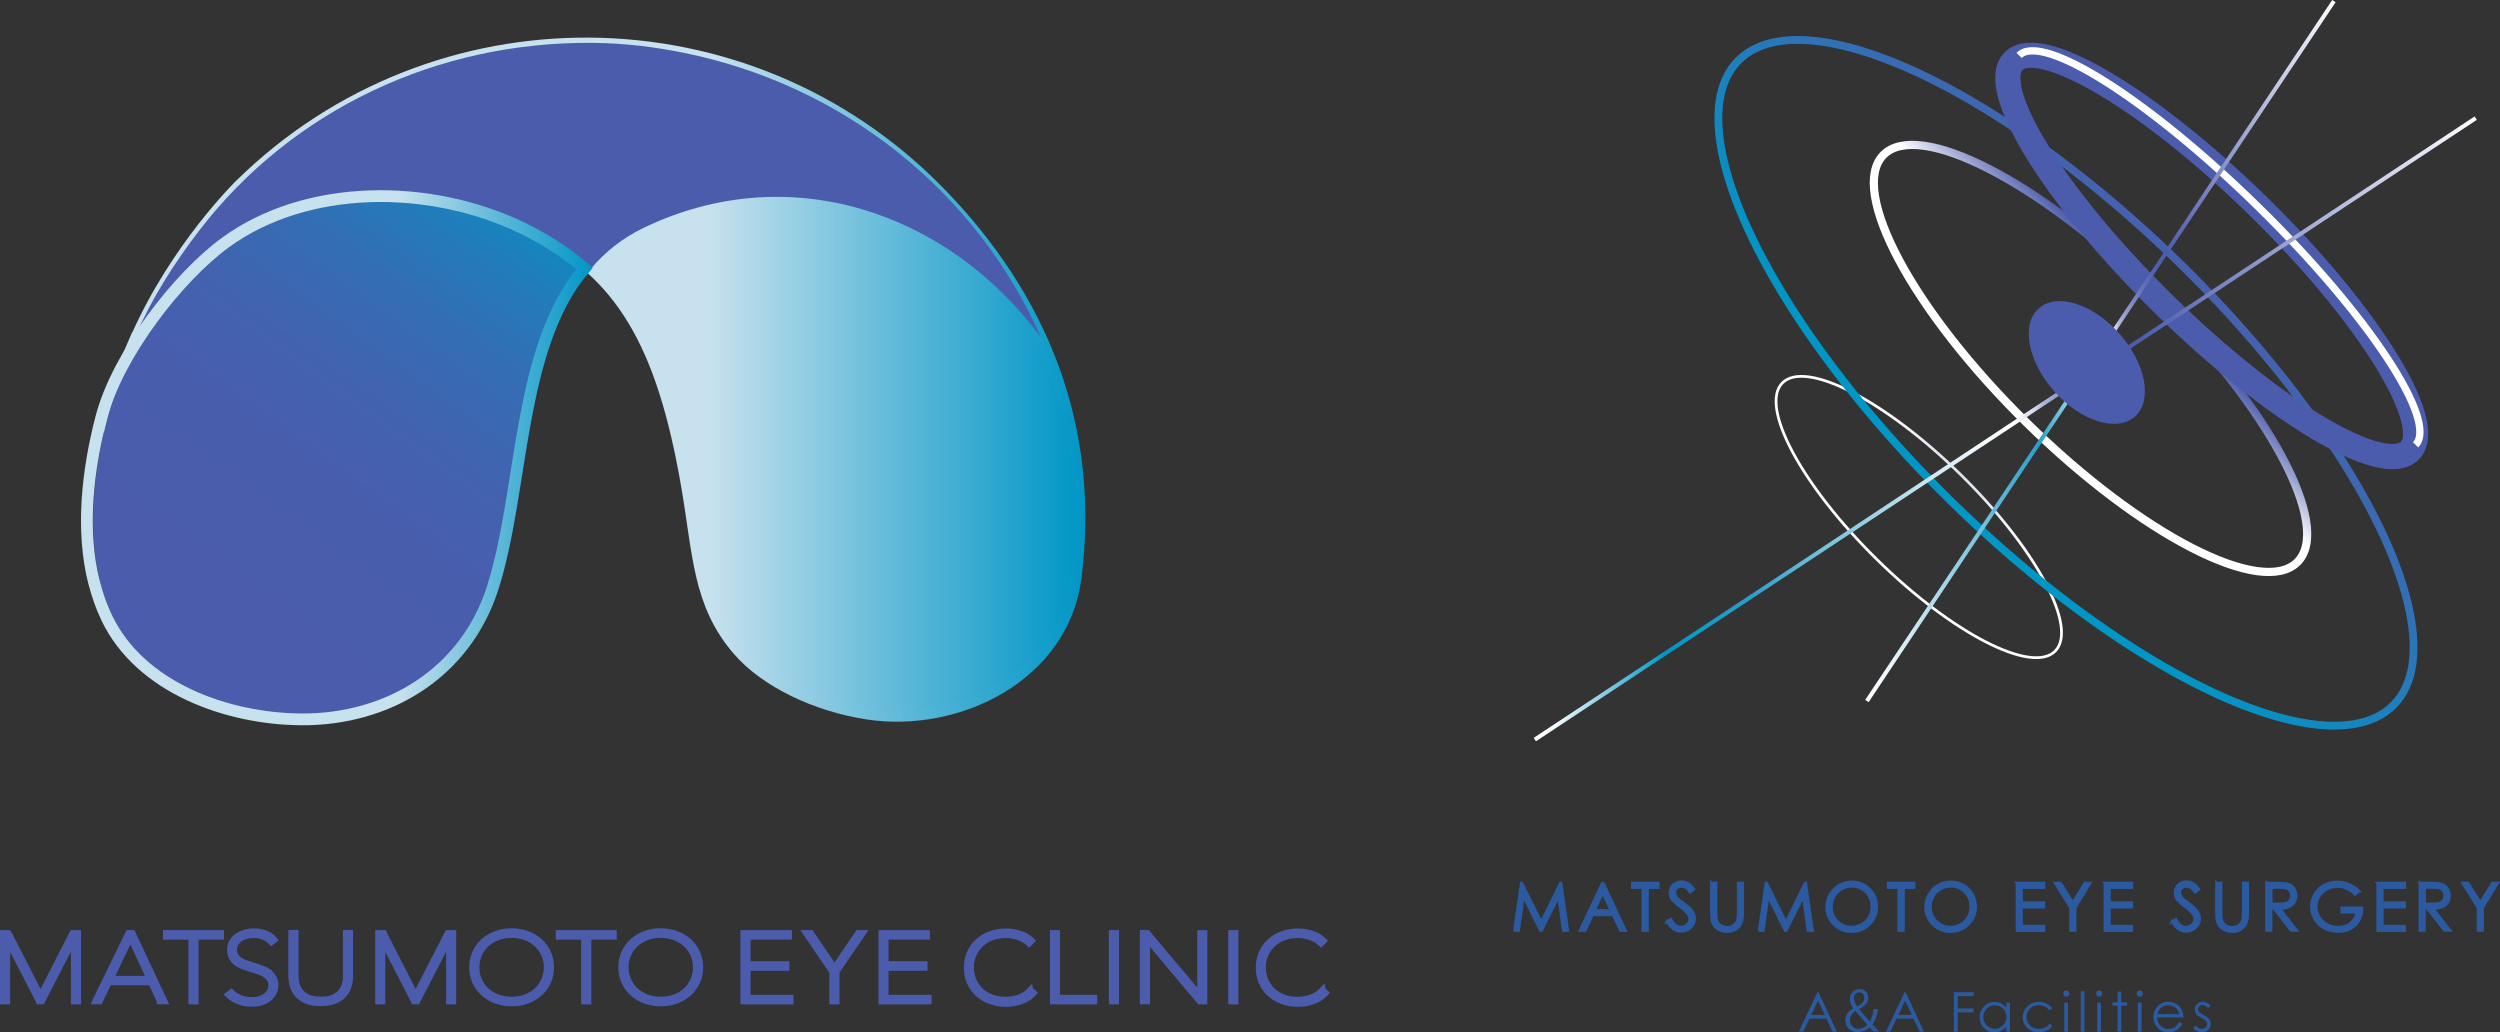 <?xml version="1.0" encoding="UTF-8"?><svg id="_レイヤー_2" xmlns="http://www.w3.org/2000/svg" xmlns:xlink="http://www.w3.org/1999/xlink" viewBox="0 0 201.67 83.28"><rect x="0" y="0" width="201.67" height="83.28" fill="#333333" stroke="none"/><defs><style>.cls-1{stroke:url(#_名称未設定グラデーション_76-2);stroke-width:2.03px;}.cls-1,.cls-2,.cls-3,.cls-4,.cls-5,.cls-6,.cls-7,.cls-8,.cls-9,.cls-10{stroke-miterlimit:10;}.cls-1,.cls-2,.cls-5,.cls-6,.cls-7,.cls-8,.cls-9,.cls-10{fill:none;}.cls-2{stroke:url(#_名称未設定グラデーション_89);stroke-width:.66px;}.cls-11,.cls-3{fill:#2c5aa0;}.cls-12,.cls-13{fill:#4c5cad;}.cls-3{stroke:#2c5aa0;stroke-width:.2px;}.cls-4{fill:url(#_名称未設定グラデーション_33);stroke:url(#_名称未設定グラデーション_33-2);stroke-width:.86px;}.cls-13{stroke:#4c5cad;stroke-width:.52px;}.cls-5{stroke:url(#_名称未設定グラデーション_33-3);stroke-width:.95px;}.cls-6{stroke:url(#_名称未設定グラデーション_91);}.cls-6,.cls-10{stroke-width:.33px;}.cls-7{stroke:url(#_名称未設定グラデーション_89-2);stroke-width:.22px;}.cls-14{fill:url(#_名称未設定グラデーション_73);}.cls-15{fill:url(#_名称未設定グラデーション_14);}.cls-8{stroke:url(#_名称未設定グラデーション_76);stroke-width:.63px;}.cls-9{stroke:url(#_名称未設定グラデーション_96);stroke-width:.59px;}.cls-10{stroke:url(#_名称未設定グラデーション_89-3);}</style><linearGradient id="_名称未設定グラデーション_33" x1="8.45" y1="30.63" x2="87.13" y2="30.63" gradientUnits="userSpaceOnUse"><stop offset=".62" stop-color="#c7e1ee"/><stop offset=".8" stop-color="#66bcda"/><stop offset="1" stop-color="#0096c6"/></linearGradient><linearGradient id="_名称未設定グラデーション_33-2" x1="8.03" x2="87.56" xlink:href="#_名称未設定グラデーション_33"/><linearGradient id="_名称未設定グラデーション_14" x1="43.58" y1="13.95" x2="15" y2="52.99" gradientUnits="userSpaceOnUse"><stop offset="0" stop-color="#0096c6"/><stop offset=".03" stop-color="#0790c3"/><stop offset=".15" stop-color="#207dbb"/><stop offset=".29" stop-color="#336eb4"/><stop offset=".45" stop-color="#4163b0"/><stop offset=".64" stop-color="#495dad"/><stop offset="1" stop-color="#4c5cad"/></linearGradient><linearGradient id="_名称未設定グラデーション_33-3" x1="6.54" y1="36.93" x2="47.82" y2="36.93" xlink:href="#_名称未設定グラデーション_33"/><linearGradient id="_名称未設定グラデーション_89" x1="4825.1" y1="-4699.5" x2="4846.01" y2="-4699.5" gradientTransform="translate(3659.26 -10842.66) rotate(-180) scale(.72 2.31)" gradientUnits="userSpaceOnUse"><stop offset=".02" stop-color="#fff"/><stop offset=".14" stop-color="#0096c6"/><stop offset=".23" stop-color="#299ecb"/><stop offset=".3" stop-color="#6fbedc"/><stop offset=".38" stop-color="#add9eb"/><stop offset=".44" stop-color="#d9eef5"/><stop offset=".48" stop-color="#f4fafc"/><stop offset=".51" stop-color="#fff"/><stop offset=".53" stop-color="#d7daec"/><stop offset=".54" stop-color="#acb4d9"/><stop offset=".56" stop-color="#8994c9"/><stop offset=".58" stop-color="#6e7bbc"/><stop offset=".6" stop-color="#5b69b4"/><stop offset=".62" stop-color="#4f5fae"/><stop offset=".64" stop-color="#4c5cad"/><stop offset="1" stop-color="#fff"/></linearGradient><linearGradient id="_名称未設定グラデーション_89-2" x1="4854.86" y1="-4699.1" x2="4868.41" y2="-4699.1" gradientTransform="translate(3664.24 -10828.95) rotate(-180) scale(.72 2.31)" xlink:href="#_名称未設定グラデーション_89"/><linearGradient id="_名称未設定グラデーション_76" x1="4285.38" y1="-4699.48" x2="4318.05" y2="-4699.48" gradientTransform="translate(3739.38 -10840.66) rotate(-180) scale(.83 2.31)" gradientUnits="userSpaceOnUse"><stop offset="0" stop-color="#4c5cad"/><stop offset="1" stop-color="#0096c6"/></linearGradient><linearGradient id="_名称未設定グラデーション_76-2" x1="5950.8" y1="-4700.01" x2="5972.21" y2="-4700.01" gradientTransform="translate(3557.13 -10852.12) rotate(-180) scale(.57 2.31)" xlink:href="#_名称未設定グラデーション_76"/><linearGradient id="_名称未設定グラデーション_96" x1="6733.18" y1="-4700.01" x2="6743.16" y2="-4700.01" gradientTransform="translate(-5238.76 -9980.33) rotate(134.49) scale(.5 2.31)" gradientUnits="userSpaceOnUse"><stop offset=".02" stop-color="#fff"/><stop offset=".74" stop-color="#299ecb"/><stop offset=".81" stop-color="#6fbedc"/><stop offset=".87" stop-color="#add9eb"/><stop offset=".93" stop-color="#d9eef5"/><stop offset=".97" stop-color="#f4fafc"/><stop offset="1" stop-color="#fff"/></linearGradient><linearGradient id="_名称未設定グラデーション_91" x1="216.76" y1="-146.71" x2="251.54" y2="-146.71" gradientTransform="translate(-72.45 161.89) rotate(3.16)" gradientUnits="userSpaceOnUse"><stop offset=".02" stop-color="#fff"/><stop offset=".37" stop-color="#299ecb"/><stop offset=".41" stop-color="#6fbedc"/><stop offset=".45" stop-color="#add9eb"/><stop offset=".47" stop-color="#d9eef5"/><stop offset=".5" stop-color="#f4fafc"/><stop offset=".51" stop-color="#fff"/><stop offset=".53" stop-color="#d7daec"/><stop offset=".54" stop-color="#acb4d9"/><stop offset=".56" stop-color="#8994c9"/><stop offset=".58" stop-color="#6e7bbc"/><stop offset=".6" stop-color="#5b69b4"/><stop offset=".62" stop-color="#4f5fae"/><stop offset=".64" stop-color="#4c5cad"/><stop offset="1" stop-color="#fff"/></linearGradient><linearGradient id="_名称未設定グラデーション_89-3" x1="1730.33" y1="-332.47" x2="1776.6" y2="-332.47" gradientTransform="translate(-1558.43 -440.92) rotate(26.19)" xlink:href="#_名称未設定グラデーション_89"/><radialGradient id="_名称未設定グラデーション_73" cx="3671.44" cy="-2566.67" fx="3671.44" fy="-2566.67" r="5.36" gradientTransform="translate(-1667.21 -2857.09) rotate(90) scale(.79 .72)" gradientUnits="userSpaceOnUse"><stop offset="0" stop-color="#fff"/><stop offset=".11" stop-color="#d7daec"/><stop offset=".26" stop-color="#acb4d9"/><stop offset=".4" stop-color="#8994c9"/><stop offset=".55" stop-color="#6e7bbc"/><stop offset=".69" stop-color="#5b69b4"/><stop offset=".84" stop-color="#4f5fae"/><stop offset="1" stop-color="#4c5cad"/></radialGradient></defs><g id="text"><path class="cls-4" d="m10.96,27.23c3.23-7.32,8.4-12.35,8.4-12.35C35.06-.54,60.29-.31,75.71,15.39c8.5,8.66,12.63,19.19,11.1,31.22-1.01,7.91-9.49,12.12-16.84,11-4.24-.65-8.28-2.63-10.45-5.15-3.25-3.76-3.19-7.79-4.16-13.35-1.97-11.36-5.27-17.15-12.72-20.73-7.46-3.59-17.37-3.59-23.92,1.18-4.11,2.99-9.49,10.07-10.28,15.35,0,0,.45-3.03,2.5-7.68Z"/><path class="cls-12" d="m8.7,33.73c-.08.32-.15.64-.21.95.04-.2.1-.52.21-.95Z"/><path class="cls-12" d="m8.49,34.68c-.03.15-.04.23-.04.23.01-.08.03-.16.04-.23Z"/><path class="cls-12" d="m83.98,27.23c-5.21-11.81-15.98-20.4-28.92-22.99-2.34-.47-4.72-.75-7.11-.78-12.69-.16-24.37,5.42-31.82,15.06-2.07,2.69-3.92,5.58-5.25,8.71-1.06,2.5-1.87,5.21-2.18,6.5.99-3.95,6.22-11.39,10.03-14.17,6.55-4.76,16.45-4.77,23.92-1.18,1.94.93,3.61,2.03,5.04,3.27,1.12-1.32,2.51-2.44,4.23-3.27,11.68-5.62,24.48-1.37,32.06,8.84Z"/><path class="cls-15" d="m8.1,47.01c.25.98.58,1.93,1.01,2.83,2.71,5.67,9.76,8.15,15.68,8.19,7.02.05,13.27-3.75,15.45-10.6,2.52-7.92,1.98-19.38,7.41-25.78-1.44-1.23-3.1-2.33-5.04-3.27-7.46-3.59-17.37-3.59-23.92,1.18-3.81,2.77-8.71,9.06-10.03,14.16-1.07,4.14-1.66,8.98-.57,13.28Z"/><path class="cls-5" d="m7.6,47.01c.25.98.58,1.93,1.01,2.83,2.71,5.67,9.76,8.15,15.68,8.19,7.02.05,13.27-3.75,15.45-10.6,2.52-7.92,1.98-19.38,7.41-25.78-1.44-1.23-3.1-2.33-5.04-3.27-7.46-3.59-17.37-3.59-23.92,1.18-3.81,2.77-8.71,9.06-10.03,14.16-1.07,4.14-1.66,8.98-.57,13.28Z"/><polygon class="cls-13" points="3.27 80.35 .7 75.32 .68 75.29 .26 75.29 .26 80.76 .56 80.76 .56 75.71 3.14 80.73 3.15 80.76 3.37 80.76 5.98 75.69 5.98 80.76 6.28 80.76 6.28 75.29 5.86 75.29 3.27 80.35"/><path class="cls-13" d="m10.37,75.29l-2.63,5.4-.03.07h.32l.74-1.54h3.43l.7,1.51v.03h.34l-2.56-5.47h-.31Zm-1.48,3.69l1.63-3.4,1.58,3.4h-3.21Z"/><polygon class="cls-13" points="13.41 75.54 15.46 75.54 15.46 80.76 15.76 80.76 15.76 75.54 17.81 75.54 17.81 75.29 13.41 75.29 13.41 75.54"/><path class="cls-13" d="m21.65,78.4c-.17-.11-.37-.21-.6-.29-.22-.08-.46-.16-.72-.23-.19-.06-.37-.12-.55-.18-.17-.06-.33-.15-.47-.24-.14-.1-.25-.22-.33-.35-.08-.14-.12-.31-.12-.5s.05-.38.14-.53c.09-.15.22-.28.37-.38.15-.1.33-.17.52-.22.19-.05.39-.07.59-.07.28,0,.54.05.78.14.24.09.44.23.59.4l.04.04.23-.18-.03-.04c-.18-.2-.42-.35-.7-.46-.28-.11-.58-.16-.89-.16-.25,0-.5.03-.73.1-.23.07-.43.16-.61.28-.18.12-.32.28-.42.46-.1.18-.16.39-.16.62s.04.44.13.6c.09.17.21.31.36.43.15.12.34.22.55.3.21.08.44.16.69.23.2.06.4.12.59.19.19.07.36.15.51.25.15.1.27.21.36.35.09.13.14.3.14.5s-.04.38-.13.53-.2.28-.35.39c-.15.1-.32.19-.51.24-.19.06-.4.08-.61.08-.3,0-.59-.05-.87-.15-.28-.1-.53-.25-.73-.45l-.04-.04-.23.18.04.04c.21.21.47.37.79.49.31.12.67.18,1.05.18.25,0,.49-.03.72-.1.23-.06.43-.16.6-.29.17-.13.31-.29.41-.47.1-.19.15-.4.15-.63s-.05-.44-.15-.6c-.1-.16-.23-.31-.41-.42Z"/><path class="cls-13" d="m27.94,78.65c0,.22-.03.45-.08.68-.05.23-.15.45-.3.65-.15.2-.36.36-.62.49-.27.13-.62.19-1.06.19s-.81-.07-1.08-.2c-.27-.13-.47-.3-.62-.5-.15-.2-.24-.42-.29-.65-.05-.23-.07-.46-.07-.67v-3.36h-.3v3.39c0,.31.04.6.12.87.08.27.22.51.4.71.19.2.43.36.73.48.3.12.67.17,1.1.17s.8-.06,1.1-.17c.3-.12.54-.28.73-.48.19-.2.32-.44.4-.71.08-.27.12-.56.12-.87v-3.39h-.3v3.36Z"/><polygon class="cls-13" points="33.53 80.35 30.96 75.32 30.95 75.29 30.53 75.29 30.53 80.76 30.82 80.76 30.82 75.71 33.4 80.73 33.41 80.76 33.64 80.76 36.25 75.69 36.25 80.76 36.54 80.76 36.54 75.29 36.12 75.29 33.53 80.35"/><path class="cls-13" d="m43.53,75.96c-.28-.25-.61-.46-1-.6-.38-.14-.81-.22-1.26-.22s-.88.07-1.26.22c-.38.14-.72.34-1,.6-.28.25-.5.56-.66.91s-.24.74-.24,1.16.08.81.24,1.16.38.66.66.91c.28.25.62.46,1,.6.39.14.81.22,1.26.22s.87-.07,1.26-.22c.38-.14.72-.34,1-.6.28-.25.5-.56.66-.91.16-.35.24-.74.24-1.16s-.08-.81-.24-1.16c-.16-.35-.38-.66-.66-.91Zm.6,2.07c0,.37-.07.71-.21,1.03-.14.32-.33.6-.58.84-.25.24-.55.43-.9.56-.35.14-.74.2-1.17.2s-.82-.07-1.17-.2c-.35-.14-.65-.32-.9-.56-.25-.24-.45-.52-.58-.84-.14-.32-.21-.67-.21-1.03s.07-.71.21-1.03c.14-.32.34-.6.59-.84.25-.24.56-.43.91-.56.35-.14.74-.2,1.15-.2s.8.07,1.15.2.65.32.91.56c.25.24.45.52.59.84.14.32.21.67.21,1.03Z"/><polygon class="cls-13" points="45.09 75.54 47.14 75.54 47.14 80.76 47.44 80.76 47.44 75.54 49.49 75.54 49.49 75.29 45.09 75.29 45.09 75.54"/><path class="cls-13" d="m55.56,75.96c-.28-.25-.61-.46-1-.6-.38-.14-.81-.22-1.26-.22s-.88.07-1.26.22c-.38.14-.72.34-1,.6-.28.25-.5.56-.66.91s-.24.74-.24,1.16.08.81.24,1.16.38.66.66.91c.28.25.62.46,1,.6.39.14.81.22,1.26.22s.87-.07,1.26-.22c.38-.14.72-.34,1-.6.28-.25.5-.56.66-.91.16-.35.24-.74.24-1.16s-.08-.81-.24-1.16c-.16-.35-.38-.66-.66-.91Zm.6,2.07c0,.37-.07.71-.21,1.03-.14.32-.33.6-.58.84s-.55.43-.9.56c-.35.14-.74.2-1.17.2s-.82-.07-1.17-.2c-.35-.14-.65-.33-.9-.56-.25-.24-.44-.52-.58-.84-.14-.32-.21-.67-.21-1.03s.07-.71.21-1.03c.14-.32.34-.6.59-.84.25-.24.56-.43.91-.56.35-.14.74-.2,1.15-.2s.8.07,1.15.2c.35.14.65.32.91.56.25.24.45.52.59.84.14.32.21.67.21,1.03Z"/><polygon class="cls-13" points="60.29 78.05 63.42 78.05 63.42 77.8 60.29 77.8 60.29 75.54 63.62 75.54 63.62 75.29 59.99 75.29 59.99 80.76 63.75 80.76 63.75 80.51 60.29 80.51 60.29 78.05"/><polygon class="cls-13" points="67.32 78.1 65.4 75.29 65.05 75.29 67.16 78.38 67.16 80.76 67.46 80.76 67.46 78.38 69.57 75.29 69.23 75.29 67.32 78.1"/><polygon class="cls-13" points="71.42 78.05 74.56 78.05 74.56 77.8 71.42 77.8 71.42 75.54 74.75 75.54 74.75 75.29 71.13 75.29 71.13 80.76 74.89 80.76 74.89 80.51 71.42 80.51 71.42 78.05"/><path class="cls-13" d="m83.1,79.91c-.23.25-.53.44-.88.57-.36.13-.73.19-1.09.19-.43,0-.82-.07-1.17-.2-.35-.14-.65-.32-.89-.56-.25-.24-.44-.52-.57-.84-.13-.32-.2-.67-.2-1.03s.07-.71.21-1.03c.14-.32.33-.6.58-.84.25-.24.55-.43.89-.56s.74-.2,1.16-.2c.16,0,.32.01.48.04.17.02.33.06.5.12.16.05.32.12.47.2.15.08.28.18.39.28l.04.04.19-.2-.03-.03c-.25-.24-.57-.42-.93-.53-.36-.12-.73-.17-1.11-.17-.45,0-.88.07-1.26.22-.38.14-.72.34-.99.6-.28.25-.49.56-.65.92-.15.35-.23.74-.23,1.16s.08.8.23,1.16c.15.35.37.66.65.92.28.25.61.46.99.6.38.14.81.22,1.26.22.41,0,.81-.07,1.21-.2.4-.14.73-.35.99-.62l.03-.04-.22-.18-.04.04Z"/><polygon class="cls-13" points="85.25 75.29 84.96 75.29 84.96 80.76 88.25 80.76 88.25 80.51 85.25 80.51 85.25 75.29"/><rect class="cls-13" x="89.71" y="75.29" width=".3" height="5.47"/><polygon class="cls-13" points="96.84 80.38 92.57 75.31 92.56 75.29 92.21 75.29 92.21 80.76 92.51 80.76 92.51 75.67 96.76 80.74 96.78 80.76 97.13 80.76 97.13 75.29 96.84 75.29 96.84 80.38"/><rect class="cls-13" x="99.34" y="75.29" width=".3" height="5.47"/><path class="cls-13" d="m106.69,79.87l-.04.04c-.23.25-.53.44-.88.57-.36.13-.73.19-1.09.19-.43,0-.82-.07-1.17-.2-.35-.14-.65-.32-.89-.56-.25-.24-.44-.52-.57-.84-.13-.32-.2-.67-.2-1.03s.07-.71.21-1.03c.14-.32.33-.6.58-.84.25-.24.55-.43.89-.56.35-.14.74-.2,1.16-.2.16,0,.32.01.48.04.17.02.33.06.5.12.16.05.32.12.47.2.15.08.28.18.39.28l.04.04.19-.2-.03-.03c-.25-.24-.57-.42-.93-.53-.36-.12-.73-.17-1.11-.17-.45,0-.88.07-1.26.22-.38.14-.72.34-.99.6-.28.25-.49.56-.65.92-.15.35-.23.74-.23,1.16s.08.8.23,1.16.37.66.65.92c.28.25.61.46.99.6.38.14.81.22,1.26.22.41,0,.81-.07,1.21-.2.4-.14.73-.35.99-.62l.03-.04-.22-.18Z"/><path class="cls-3" d="m122.16,75.07l.55-3.84h.06l1.56,3.15,1.54-3.15h.06l.55,3.84h-.38l-.38-2.74-1.36,2.74h-.1l-1.37-2.76-.38,2.76h-.37Z"/><path class="cls-3" d="m129.34,71.23l1.79,3.84h-.41l-.6-1.26h-1.65l-.6,1.26h-.43l1.81-3.84h.09Zm-.05.81l-.66,1.39h1.31l-.65-1.39Z"/><path class="cls-3" d="m131.67,71.61v-.38h2.1v.38h-.86v3.46h-.39v-3.46h-.86Z"/><path class="cls-3" d="m134.46,74.35l.33-.2c.23.42.49.63.8.63.13,0,.25-.03.36-.09.11-.06.2-.14.26-.24.06-.1.09-.21.09-.32,0-.13-.04-.25-.13-.38-.12-.17-.34-.38-.66-.62-.32-.24-.52-.42-.6-.52-.14-.18-.2-.38-.2-.59,0-.17.04-.32.12-.46.08-.14.19-.25.34-.32.14-.08.3-.12.47-.12.18,0,.35.04.51.13s.32.25.5.49l-.31.24c-.14-.19-.27-.32-.37-.38-.1-.06-.21-.09-.33-.09-.16,0-.28.05-.38.14-.1.09-.15.21-.15.35,0,.08.02.16.05.24.03.08.1.16.19.26.05.05.21.18.5.38.33.25.56.46.68.65.12.19.18.38.18.58,0,.28-.11.52-.32.72-.21.21-.47.31-.77.31-.23,0-.44-.06-.63-.19-.19-.12-.36-.33-.52-.62Z"/><path class="cls-3" d="m138.06,71.23h.38v2.32c0,.27,0,.45.02.51.02.15.06.28.13.38.07.1.18.19.32.26s.29.1.44.1c.13,0,.25-.03.36-.08.12-.05.21-.13.29-.22s.14-.21.17-.35c.03-.1.04-.3.04-.6v-2.32h.38v2.32c0,.34-.03.62-.1.83-.07.21-.2.4-.4.55-.2.16-.44.23-.73.23-.31,0-.57-.07-.8-.22-.22-.15-.37-.34-.44-.59-.05-.15-.07-.42-.07-.81v-2.32Z"/><path class="cls-3" d="m141.9,75.07l.55-3.84h.06l1.56,3.15,1.54-3.15h.06l.55,3.84h-.38l-.38-2.74-1.36,2.74h-.1l-1.37-2.76-.38,2.76h-.37Z"/><path class="cls-3" d="m149.35,71.13c.58,0,1.07.19,1.46.58.39.39.59.86.59,1.43s-.2,1.04-.59,1.43-.87.59-1.43.59-1.05-.19-1.44-.58c-.39-.39-.59-.86-.59-1.41,0-.37.09-.71.27-1.02.18-.31.42-.56.73-.74s.64-.27,1-.27Zm.02.37c-.28,0-.55.07-.81.22-.25.15-.45.35-.6.6-.14.25-.21.53-.21.84,0,.46.16.84.47,1.15.32.31.7.47,1.14.47.3,0,.57-.07.83-.22.25-.14.45-.34.59-.59.14-.25.21-.53.21-.84s-.07-.58-.21-.83c-.14-.25-.34-.44-.6-.59s-.53-.22-.82-.22Z"/><path class="cls-3" d="m152.31,71.61v-.38h2.1v.38h-.86v3.46h-.39v-3.46h-.86Z"/><path class="cls-3" d="m157.33,71.13c.58,0,1.07.19,1.46.58.39.39.59.86.59,1.43s-.2,1.04-.59,1.43-.87.59-1.43.59-1.05-.19-1.44-.58c-.39-.39-.59-.86-.59-1.41,0-.37.09-.71.27-1.02.18-.31.42-.56.73-.74s.64-.27,1-.27Zm.02.37c-.28,0-.55.07-.81.22-.25.15-.45.35-.6.6-.14.25-.21.53-.21.84,0,.46.16.84.47,1.15.32.31.7.47,1.14.47.3,0,.57-.07.83-.22.25-.14.45-.34.59-.59.14-.25.21-.53.21-.84s-.07-.58-.21-.83c-.14-.25-.34-.44-.6-.59s-.53-.22-.82-.22Z"/><path class="cls-3" d="m162.69,71.23h2.2v.38h-1.81v1.2h1.8v.38h-1.8v1.51h1.8v.38h-2.18v-3.84Z"/><path class="cls-3" d="m165.79,71.23h.44l.98,1.58.97-1.58h.44l-1.22,2v1.83h-.38v-1.83l-1.24-2Z"/><path class="cls-3" d="m169.78,71.23h2.2v.38h-1.81v1.2h1.8v.38h-1.8v1.51h1.8v.38h-2.18v-3.84Z"/><path class="cls-3" d="m175.2,74.35l.33-.2c.23.42.49.63.8.63.13,0,.25-.03.36-.09.11-.06.2-.14.26-.24.06-.1.09-.21.09-.32,0-.13-.04-.25-.13-.38-.12-.17-.34-.38-.66-.62-.32-.24-.52-.42-.6-.52-.14-.18-.2-.38-.2-.59,0-.17.04-.32.12-.46.08-.14.19-.25.34-.32.14-.08.3-.12.47-.12.18,0,.35.04.51.13s.32.25.5.49l-.31.24c-.14-.19-.27-.32-.37-.38-.1-.06-.21-.09-.33-.09-.16,0-.28.05-.38.14-.1.09-.15.21-.15.35,0,.08.02.16.05.24.03.08.1.16.19.26.05.05.21.18.5.38.33.25.56.46.68.65.12.19.18.38.18.58,0,.28-.11.52-.32.72-.21.21-.47.31-.77.31-.23,0-.44-.06-.63-.19-.19-.12-.36-.33-.52-.62Z"/><path class="cls-3" d="m178.8,71.23h.38v2.32c0,.27,0,.45.02.51.02.15.06.28.13.38.07.1.18.19.32.26s.29.1.44.1c.13,0,.25-.03.36-.08.12-.05.21-.13.29-.22s.14-.21.17-.35c.03-.1.04-.3.04-.6v-2.32h.38v2.32c0,.34-.03.62-.1.83-.07.21-.2.4-.4.55-.2.16-.44.23-.73.23-.31,0-.57-.07-.8-.22-.22-.15-.37-.34-.44-.59-.05-.15-.07-.42-.07-.81v-2.32Z"/><path class="cls-3" d="m182.84,71.23h.76c.43,0,.71.02.87.05.23.05.41.16.55.34.14.17.21.38.21.63,0,.21-.05.39-.15.55-.1.16-.24.28-.42.36-.18.08-.43.12-.76.12l1.38,1.78h-.47l-1.38-1.78h-.22v1.78h-.38v-3.84Zm.38.38v1.3h.66c.26,0,.44-.02.57-.07.12-.05.22-.13.29-.23.07-.11.1-.23.1-.36s-.03-.25-.1-.35c-.07-.11-.16-.18-.27-.23s-.3-.07-.56-.07h-.68Z"/><path class="cls-3" d="m190.3,71.88l-.3.28c-.21-.21-.45-.37-.7-.48s-.5-.16-.74-.16c-.3,0-.59.07-.86.22-.27.15-.48.35-.63.6-.15.25-.22.52-.22.8s.08.56.23.82c.16.26.37.46.64.61s.57.22.9.22c.39,0,.73-.11,1-.33.27-.22.43-.51.49-.87h-1.22v-.37h1.65c0,.59-.18,1.06-.53,1.41s-.81.52-1.4.52c-.71,0-1.27-.24-1.68-.72-.32-.37-.48-.8-.48-1.29,0-.36.09-.7.27-1.01.18-.31.43-.56.75-.73s.68-.26,1.08-.26c.33,0,.63.06.92.18.29.12.57.31.84.56Z"/><path class="cls-3" d="m191.79,71.23h2.2v.38h-1.81v1.2h1.8v.38h-1.8v1.51h1.8v.38h-2.18v-3.84Z"/><path class="cls-3" d="m195.21,71.23h.76c.43,0,.71.02.87.05.23.05.41.16.55.34.14.17.21.38.21.63,0,.21-.05.39-.15.55-.1.16-.24.28-.42.36-.18.08-.43.12-.76.12l1.38,1.78h-.47l-1.38-1.78h-.22v1.78h-.38v-3.84Zm.38.38v1.3h.66c.26,0,.44-.02.57-.07.12-.05.22-.13.29-.23.07-.11.1-.23.1-.36s-.03-.25-.1-.35c-.07-.11-.16-.18-.27-.23s-.3-.07-.56-.07h-.68Z"/><path class="cls-3" d="m198.66,71.23h.44l.98,1.58.97-1.58h.44l-1.22,2v1.83h-.38v-1.83l-1.24-2Z"/><path class="cls-11" d="m146.69,80.04l1.48,3.18h-.34l-.5-1.05h-1.37l-.5,1.05h-.35l1.5-3.18h.08Zm-.04.68l-.54,1.15h1.09l-.54-1.15Z"/><path class="cls-11" d="m151.5,81.4c-.08.51-.22.94-.46,1.23.16.18.33.35.53.58h-.44c-.09-.1-.18-.19-.32-.34-.29.28-.61.39-.96.39-.62,0-.99-.43-.99-.94,0-.45.26-.77.64-.99h0c-.17-.24-.28-.49-.28-.73,0-.41.28-.81.8-.81.38,0,.69.26.69.7,0,.35-.2.63-.73.9v.02c.28.34.61.73.85,1,.16-.25.25-.6.31-1.01h.34Zm-.87,1.26c-.21-.25-.59-.67-.95-1.11-.19.12-.45.35-.45.73,0,.4.28.71.69.71.27,0,.54-.12.71-.33Zm-1.06-2.09c0,.25.12.45.25.63.35-.2.57-.39.57-.69,0-.22-.11-.46-.4-.46s-.43.26-.43.51Z"/><path class="cls-11" d="m153.72,80.04l1.48,3.18h-.34l-.5-1.05h-1.37l-.5,1.05h-.35l1.5-3.18h.08Zm-.04.68l-.54,1.15h1.09l-.54-1.15Z"/><path class="cls-11" d="m157.62,80.04h1.59v.31h-1.28v1h1.28v.31h-1.28v1.56h-.32v-3.18Z"/><path class="cls-11" d="m162.14,80.87v2.35h-.3v-.4c-.13.15-.27.27-.43.35-.16.08-.33.12-.52.12-.33,0-.62-.12-.85-.36-.24-.24-.35-.53-.35-.88s.12-.63.36-.87c.24-.24.52-.36.86-.36.19,0,.37.04.52.12s.29.21.41.37v-.43h.3Zm-1.21.23c-.17,0-.32.04-.47.12-.14.08-.26.2-.34.35s-.13.31-.13.47.04.32.13.47c.09.15.2.27.34.35.14.08.3.13.46.13s.32-.04.47-.13c.15-.08.26-.2.34-.34.08-.14.12-.3.12-.48,0-.27-.09-.5-.27-.68-.18-.18-.4-.27-.66-.27Z"/><path class="cls-11" d="m165.55,81.35l-.24.15c-.21-.27-.49-.41-.85-.41-.29,0-.52.09-.71.28s-.28.41-.28.67c0,.17.04.33.13.48s.21.27.36.35c.15.08.32.13.51.13.35,0,.63-.14.85-.41l.24.16c-.11.17-.26.3-.45.39-.19.09-.4.14-.65.14-.37,0-.68-.12-.92-.35-.24-.24-.37-.52-.37-.86,0-.23.06-.44.17-.63.11-.19.27-.35.47-.46.2-.11.42-.16.67-.16.16,0,.31.02.45.07.14.05.27.11.37.19s.19.17.26.29Z"/><path class="cls-11" d="m166.67,79.9c.07,0,.13.02.18.07.05.05.07.11.07.18s-.02.13-.07.18-.11.07-.18.07-.13-.02-.17-.07-.07-.11-.07-.18.02-.13.07-.18c.05-.05.11-.07.17-.07Zm-.15.97h.3v2.35h-.3v-2.35Z"/><path class="cls-11" d="m167.85,79.96h.3v3.26h-.3v-3.26Z"/><path class="cls-11" d="m169.33,79.9c.07,0,.13.02.18.07.05.05.07.11.07.18s-.02.13-.07.18-.11.07-.18.07-.13-.02-.17-.07-.07-.11-.07-.18.02-.13.07-.18c.05-.05.11-.07.17-.07Zm-.15.97h.3v2.35h-.3v-2.35Z"/><path class="cls-11" d="m170.82,79.99h.3v.87h.48v.26h-.48v2.09h-.3v-2.09h-.41v-.26h.41v-.87Z"/><path class="cls-11" d="m172.6,79.9c.07,0,.13.02.18.07.05.05.07.11.07.18s-.02.13-.07.18-.11.07-.18.07-.13-.02-.17-.07-.07-.11-.07-.18.02-.13.07-.18c.05-.05.11-.07.17-.07Zm-.15.97h.3v2.35h-.3v-2.35Z"/><path class="cls-11" d="m175.8,82.44l.25.13c-.08.16-.18.3-.29.4-.11.1-.23.18-.37.23-.14.05-.29.08-.46.08-.38,0-.68-.13-.9-.38-.22-.25-.32-.54-.32-.85,0-.3.09-.56.27-.8.23-.3.54-.44.93-.44s.72.15.96.46c.17.21.26.48.26.8h-2.11c0,.27.09.5.26.67.17.17.38.26.62.26.12,0,.24-.02.35-.06.11-.04.21-.1.29-.17.08-.07.17-.18.26-.33Zm0-.63c-.04-.16-.1-.29-.18-.39-.08-.1-.18-.17-.31-.23-.13-.06-.26-.09-.4-.09-.23,0-.43.07-.6.22-.12.11-.21.27-.28.49h1.75Z"/><path class="cls-11" d="m178.32,81.12l-.19.2c-.16-.16-.32-.24-.47-.24-.1,0-.18.03-.25.1s-.1.14-.1.23c0,.08.03.15.09.22.06.07.18.15.36.25.23.12.38.23.46.34.08.11.12.23.12.37,0,.19-.07.36-.2.49-.14.13-.31.2-.51.2-.14,0-.27-.03-.39-.09-.12-.06-.23-.14-.31-.24l.19-.22c.16.17.32.26.49.26.12,0,.22-.04.31-.12.09-.08.13-.17.13-.27,0-.09-.03-.16-.08-.23-.06-.07-.18-.15-.38-.25-.21-.11-.36-.22-.43-.32s-.11-.23-.11-.37c0-.18.06-.33.18-.44s.28-.18.46-.18c.22,0,.43.11.65.32Z"/><ellipse class="cls-2" cx="168.63" cy="28.91" rx="7.31" ry="23.42" transform="translate(29.84 128.95) rotate(-45.51)"/><ellipse class="cls-7" cx="154.78" cy="41.7" rx="4.81" ry="15.43" transform="translate(16.57 122.9) rotate(-45.51)"/><ellipse class="cls-8" cx="166.65" cy="30.87" rx="13.31" ry="37.07" transform="translate(27.85 128.13) rotate(-45.51)"/><ellipse class="cls-1" cx="178.41" cy="20.63" rx="5.49" ry="22.41" transform="translate(38.67 133.46) rotate(-45.51)"/><path class="cls-9" d="m162.88,4.47c1.86-1.89,10.52,3.61,19.35,12.28,8.83,8.67,14.48,17.24,12.63,19.13"/><line class="cls-6" x1="150.6" y1="56.55" x2="188.27" y2=".09"/><line class="cls-10" x1="123.81" y1="59.66" x2="199.71" y2="9.53"/><ellipse class="cls-14" cx="168.35" cy="29.25" rx="3.51" ry="5.84" transform="translate(23.06 119.19) rotate(-41.62)"/></g></svg>